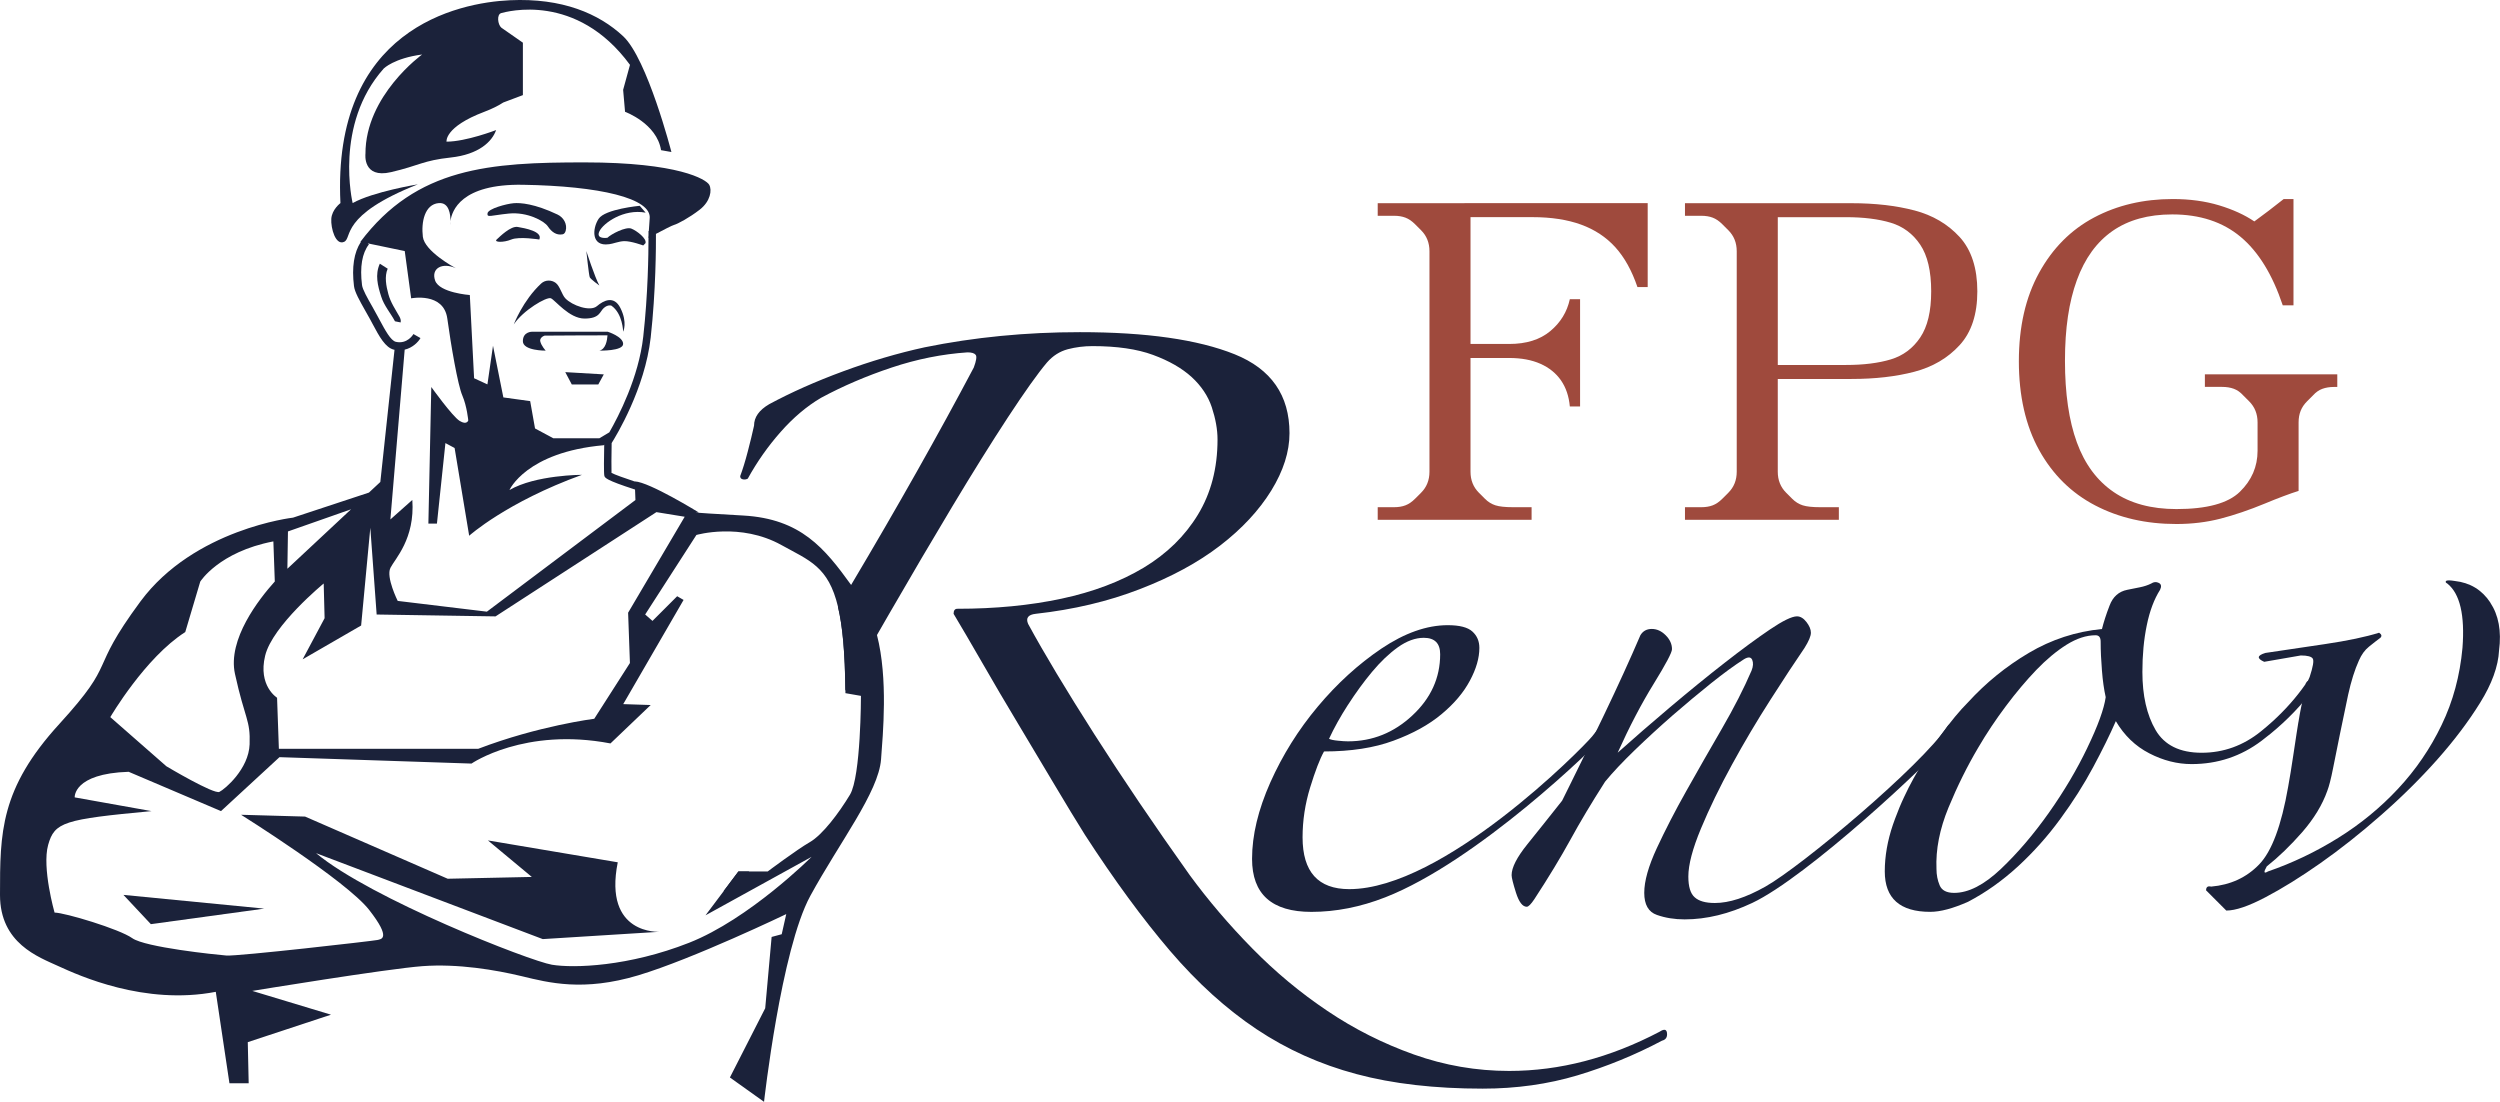 <?xml version="1.0" encoding="UTF-8"?>
<svg id="Calque_1" data-name="Calque 1" xmlns="http://www.w3.org/2000/svg" viewBox="0 0 1134.47 500">
  <defs>
    <style>
      .cls-1 {
        fill: #9f4a3d;
      }

      .cls-2 {
        fill: #1b223a;
      }
    </style>
  </defs>
  <path class="cls-2" d="M753.08,468.2c-22.54,11.84-45.29,17.78-68.21,17.78-14.9,0-29.33-2.5-43.26-7.46-13.96-4.97-27.04-11.55-39.26-19.78-12.22-8.2-23.6-17.66-34.09-28.36-10.52-10.7-19.95-21.78-28.36-33.24-16.05-22.54-30.47-43.85-43.26-63.89-12.81-20.07-22.83-36.76-30.09-50.13-1.15-2.67,0-4.2,3.44-4.58,17.19-1.91,32.94-5.64,47.25-11.2,14.34-5.52,26.48-12.11,36.41-19.75,9.93-7.64,17.66-15.96,23.22-24.95,5.52-8.96,8.29-17.66,8.29-26.07,0-17.19-8.29-29.12-24.92-35.82-16.63-6.67-40.03-10.02-70.21-10.02-24.45,0-47.93,2.29-70.47,6.88-12.22,2.67-24.57,6.32-36.97,10.9-12.43,4.58-23.6,9.55-33.53,14.9-4.58,2.67-6.88,5.91-6.88,9.73-.76,3.44-1.7,7.38-2.85,11.75-1.15,4.41-2.29,8.11-3.44,11.17,0,.76.35,1.26,1.15,1.44.76.21,1.53.09,2.29-.29,4.2-7.64,9.17-14.69,14.9-21.19,5.73-6.49,11.84-11.67,18.34-15.49,9.93-5.35,20.63-9.93,32.09-13.75,11.46-3.82,22.92-6.11,34.38-6.88,1.91,0,3.14.38,3.73,1.15.56.76.26,2.67-.88,5.73-15.9,30.06-34.44,62.95-55.66,98.65-1.97,3.29-3.94,6.64-5.97,9.99,2.06,8.58,3.17,20.57,3.35,38.06,4.64-8.32,9.43-16.75,14.34-25.3,1.82-3.2,3.67-6.41,5.55-9.64,9.93-17.19,19.48-33.44,28.65-48.72,9.17-15.28,17.57-28.74,25.21-40.41,7.64-11.64,13.55-19.95,17.75-24.92,2.67-3.06,5.82-5.05,9.46-6.02,3.61-.94,7.35-1.41,11.17-1.41,11.08,0,20.25,1.32,27.51,4,7.26,2.67,13.08,6.02,17.49,10.02,4.38,4.03,7.46,8.61,9.17,13.75,1.7,5.17,2.59,10.05,2.59,14.63,0,12.99-2.97,24.33-8.9,34.09-5.91,9.73-14.14,17.75-24.63,24.07-10.52,6.29-22.92,10.99-37.26,14.05-14.31,3.06-30.06,4.58-47.25,4.58-1.15,0-1.73.76-1.73,2.29,3.44,5.73,7.73,13.08,12.9,22.04,5.14,8.99,10.61,18.25,16.34,27.8,5.73,9.55,11.26,18.84,16.6,27.8,5.35,8.99,9.93,16.52,13.75,22.63,13.37,20.63,26.27,38.2,38.67,52.72,12.43,14.52,25.51,26.36,39.26,35.53,13.75,9.17,28.86,15.96,45.29,20.34,16.43,4.41,35.53,6.61,57.3,6.61,15.28,0,29.59-2.03,42.96-6.02,13.37-4.03,26.18-9.26,38.41-15.75,1.53-.38,2.29-1.35,2.29-2.88,0-2.29-1.15-2.67-3.44-1.15ZM328.4,404.34v.03c1.73.21,3.47.44,5.2.79,1.15,0,1.91-.38,2.29-1.15,1.15-2.56,2.47-5.38,4.03-8.55h-4.85l-6.67,8.87Z"/>
  <g>
    <path class="cls-2" d="M727.78,330.2c-.97-.38-1.82-.21-2.59.56-.85,1.12-1.73,2.23-2.67,3.38-4.66,5.68-67.6,69.34-110.24,69.34-14.14,0-21.19-7.85-21.19-23.51,0-7.64,1.15-15.19,3.44-22.63,2.29-7.46,4.38-12.9,6.29-16.34,12.22,0,22.72-1.62,31.53-4.88,8.79-3.23,16.05-7.23,21.78-12.02,5.73-4.76,10.02-9.84,12.87-15.19,2.88-5.35,4.32-10.31,4.32-14.9,0-3.06-1.06-5.52-3.17-7.43-2.09-1.91-5.82-2.88-11.17-2.88-9.55,0-19.57,3.56-30.09,10.61-10.49,7.08-20.13,15.87-28.92,26.36-8.82,10.52-15.96,21.98-21.51,34.38-5.52,12.43-8.29,23.98-8.29,34.68,0,16.05,8.96,24.07,26.92,24.07,11.08,0,22.25-2.2,33.53-6.61,41.48-16.2,95.18-68.03,100.6-74.69,0-1.15-.5-1.91-1.44-2.29ZM611.72,319.82c3.44-5.35,7.05-10.31,10.87-14.9,3.82-4.58,7.73-8.32,11.75-11.2,4-2.85,7.93-4.29,11.75-4.29,4.97,0,7.44,2.5,7.44,7.46,0,10.7-4.2,19.95-12.61,27.77-8.4,7.85-18.13,11.75-29.21,11.75-1.15,0-2.67-.09-4.58-.29-1.91-.18-3.26-.47-4.03-.85,2.29-4.97,5.17-10.11,8.61-15.46Z"/>
    <path class="cls-2" d="M887.18,328.73c-1.53-.56-2.67-.26-3.44.88-11.96,17.94-66.04,63.38-82.62,72.72-8.82,4.97-16.43,7.44-22.92,7.44-4.23,0-7.26-.85-9.17-2.59-1.94-1.7-2.88-4.85-2.88-9.43,0-5.35,1.91-12.61,5.73-21.78,3.82-9.17,8.49-18.81,14.05-28.95,5.52-10.11,11.37-19.95,17.49-29.5,6.11-9.55,11.26-17.4,15.46-23.51,1.91-3.06,2.88-5.35,2.88-6.88s-.68-3.14-2.03-4.88c-1.32-1.7-2.76-2.56-4.29-2.56-2.29,0-6.41,2-12.31,5.99-5.94,4.03-12.81,9.08-20.63,15.19-7.85,6.11-16.05,12.81-24.66,20.07-8.58,7.26-16.52,14.14-23.77,20.63,5.35-11.84,10.79-22.25,16.34-31.24,5.52-8.96,8.32-14.22,8.32-15.75,0-2.29-.97-4.41-2.88-6.32-1.91-1.91-4-2.85-6.29-2.85s-4.03.94-5.17,2.85c-4.58,10.7-10.11,22.83-16.6,36.38-3.06,6.35-6.05,12.52-8.99,18.57-2.2,4.53-4.38,8.96-6.55,13.31-1.12,2.29-2.26,4.55-3.38,6.82-5.73,7.26-10.99,13.84-15.75,19.75-4.79,5.94-7.17,10.61-7.17,14.05,0,1.15.68,3.82,2,8.02,1.35,4.2,2.97,6.32,4.88,6.32.76,0,1.91-1.15,3.44-3.44,6.49-9.93,11.93-18.93,16.34-26.95,4.38-8.02,9.64-16.81,15.75-26.36,3.44-4.2,7.93-8.96,13.46-14.31,5.55-5.35,11.28-10.61,17.19-15.78,5.94-5.14,11.75-10.02,17.49-14.61,5.73-4.58,10.7-8.2,14.9-10.87,1.91-1.15,3.14-1.06,3.73.26.56,1.35.47,2.97-.29,4.88-3.44,8.02-7.93,16.81-13.46,26.36-5.55,9.55-10.9,18.93-16.05,28.09-5.17,9.17-9.64,17.87-13.46,26.07-3.82,8.23-5.73,14.99-5.73,20.34s1.91,8.7,5.73,10.02c3.82,1.35,8.02,2.03,12.61,2.03,9.93,0,20.13-2.5,30.65-7.46,24.84-11.72,80.47-63.49,91.5-76.72,1.91-2.29,2.09-3.73.59-4.32Z"/>
    <path class="cls-2" d="M1049.82,308.91c-1.73-.76-2.97-.18-3.73,1.73-4.11,5.88-9.02,11.43-14.75,16.66-1.68,1.53-3.44,3.03-5.29,4.53-8.02,6.49-17.02,9.76-26.95,9.76s-16.9-3.44-20.92-10.31c-4-6.88-5.99-15.66-5.99-26.36,0-7.64.65-14.72,2-21.22,1.32-6.49,3.35-11.84,6.02-16.05.73-1.53.56-2.59-.59-3.14-1.15-.59-2.29-.47-3.44.29-1.53.76-3.23,1.32-5.14,1.7-1.94.38-3.82.76-5.73,1.15-3.82.76-6.52,3.14-8.02,7.17-1.56,4-2.67,7.55-3.44,10.61-11.84,1.15-22.92,4.76-33.24,10.87-10.31,6.11-19.48,13.58-27.51,22.36-3.82,3.82-7.93,8.79-12.34,14.9-4.38,6.11-8.49,12.61-12.31,19.48-1.59,2.85-3.03,5.7-4.38,8.61-1.53,3.23-2.88,6.52-4.11,9.87-.32.88-.65,1.79-.97,2.7-2.47,7.26-3.7,14.34-3.7,21.22,0,12.22,6.88,18.34,20.63,18.34,4.58,0,10.31-1.53,17.19-4.58,8.02-4.2,15.55-9.55,22.63-16.05,7.05-6.49,13.46-13.66,19.19-21.51,5.73-7.82,10.7-15.63,14.9-23.48,4.2-7.82,7.64-14.81,10.31-20.92,3.82,6.49,8.87,11.37,15.19,14.61,6.29,3.26,12.7,4.88,19.19,4.88,11.84,0,22.45-3.53,31.8-10.61,1.41-1.06,2.76-2.15,4.11-3.23,7.61-6.23,14.14-13.08,19.69-20.54,1.5-1.53,1.41-2.67-.29-3.44ZM947.23,339.3c-4.76,9.93-10.58,19.75-17.46,29.5-6.88,9.73-14.14,18.25-21.78,25.51-7.67,7.26-14.72,10.87-21.22,10.87-3.44,0-5.64-1.15-6.58-3.44-.97-2.29-1.44-4.76-1.44-7.44-.38-8.79,1.44-18.07,5.44-27.8,4.03-9.76,8.52-18.81,13.49-27.21,3.79-6.49,8.02-12.81,12.61-18.93,4.58-6.11,9.17-11.55,13.75-16.34,4.58-4.76,9.17-8.58,13.75-11.46,4.58-2.85,8.96-4.29,13.17-4.29,1.53,0,2.29.97,2.29,2.88,0,4.2.21,8.58.59,13.17.35,4.58.94,8.61,1.7,12.05-.76,5.35-3.53,12.99-8.32,22.92Z"/>
    <path class="cls-2" d="M1130.05,273.38c-3.82-5.73-9.17-8.96-16.05-9.73-2.29-.38-3.64-.38-4,0-.38.38-.21.76.56,1.15,5.73,4.58,8.02,14.31,6.88,29.21-1.15,12.61-4.29,24.27-9.46,34.97-5.14,10.7-11.73,20.34-19.75,28.92-8.02,8.61-17.1,16.05-27.24,22.36-10.11,6.29-20.72,11.37-31.8,15.19-1.91,1.15-2.09.38-.56-2.29,5.32-4.2,10.67-9.37,16.05-15.49,5.32-6.11,9.17-12.4,11.46-18.9.73-1.91,1.62-5.26,2.56-10.05.97-4.76,2.03-10.02,3.17-15.75,1.15-5.73,2.38-11.64,3.7-17.75,1.35-6.11,2.97-11.28,4.88-15.49,1.15-2.67,2.67-4.76,4.58-6.29,1.91-1.53,3.61-2.88,5.17-4.03.76-.76.56-1.53-.59-2.29-6.11,1.91-14.31,3.64-24.63,5.17-10.31,1.53-19.31,2.85-26.95,4-3.82,1.15-4,2.5-.56,4.03l16.6-2.88c3.06,0,4.88.5,5.44,1.44.59.97.09,3.73-1.41,8.32-.79,1.53-1.65,4.2-2.59,8.02-.91,3.61-1.73,7.61-2.44,12.08-.06.26-.12.53-.15.79-.26,1.59-.5,3.17-.76,4.79-.5,3.29-1.03,6.67-1.53,10.11-.76,5.17-1.53,9.84-2.29,14.05-3.06,17.57-7.43,29.33-13.17,35.24-5.73,5.94-13.02,9.29-21.78,10.05-1.53-.38-2.29.18-2.29,1.7l9.17,9.17c4.2,0,10.11-2,17.75-6.02,7.64-4,15.96-9.17,24.92-15.46,8.99-6.32,18.16-13.55,27.51-21.78,9.37-8.2,17.87-16.63,25.51-25.21,7.64-8.61,14.14-17.19,19.48-25.8,5.35-8.58,8.23-16.52,8.61-23.77,1.15-8.79-.21-16.05-4.03-21.78Z"/>
  </g>
  <g>
    <path class="cls-1" d="M664.55,92.21h-39.36v5.71h7.41c1.97,0,3.7.28,5.18.85,1.48.56,2.93,1.55,4.34,2.96l2.75,2.75c2.54,2.54,3.81,5.71,3.81,9.52v100.08c0,3.81-1.27,6.98-3.81,9.52l-2.75,2.75c-1.41,1.41-2.86,2.4-4.34,2.96-1.48.57-3.21.85-5.18.85h-7.41v5.71h69.83v-5.71h-8.46c-3.53,0-6.17-.28-7.94-.85-1.76-.56-3.35-1.55-4.76-2.96l-2.75-2.75c-2.54-2.54-3.81-5.71-3.81-9.52v-51.63h17.56c5.5,0,10.23.88,14.18,2.64,3.95,1.76,7.05,4.27,9.31,7.51,2.25,3.25,3.6,7.19,4.02,11.85h4.65v-48.67h-4.65c-1.27,5.79-4.23,10.62-8.89,14.49-4.65,3.88-10.87,5.82-18.62,5.82h-17.56v-57.55h28.14c8.46,0,15.8,1.13,22.01,3.38,6.2,2.26,11.39,5.68,15.55,10.26,4.16,4.59,7.51,10.62,10.05,18.09h4.65v-38.09h-83.15Z"/>
    <path class="cls-1" d="M868.73,95.49c-8.33-2.19-17.85-3.28-28.57-3.28h-75.54v5.71h7.41c1.97,0,3.7.28,5.18.85,1.48.56,2.93,1.55,4.34,2.96l2.75,2.75c2.54,2.54,3.81,5.71,3.81,9.52v100.08c0,3.81-1.27,6.98-3.81,9.52l-2.75,2.75c-1.41,1.41-2.86,2.4-4.34,2.96-1.48.57-3.21.85-5.18.85h-7.41v5.71h69.83v-5.71h-8.46c-3.53,0-6.17-.28-7.94-.85-1.76-.56-3.35-1.55-4.76-2.96l-2.75-2.75c-2.54-2.54-3.81-5.71-3.81-9.52v-42.11h33.43c10.72,0,20.24-1.09,28.57-3.28,8.32-2.19,15.16-6.21,20.52-12.06,5.36-5.85,8.04-14,8.04-24.44s-2.68-18.8-8.04-24.65c-5.36-5.85-12.2-9.87-20.52-12.06ZM871.38,153.14c-3.31,4.94-7.76,8.25-13.33,9.94s-12.38,2.54-20.42,2.54h-30.89v-67.07h30.89c8.04,0,14.84.85,20.42,2.54,5.57,1.69,10.02,5.01,13.33,9.94,3.31,4.94,4.97,11.99,4.97,21.16s-1.66,16.01-4.97,20.95Z"/>
    <path class="cls-1" d="M1000.55,169.86v5.71h7.83c1.97,0,3.74.28,5.29.85,1.55.57,2.96,1.55,4.23,2.96l2.75,2.75c2.54,2.54,3.81,5.71,3.81,9.52v12.91c0,7.19-2.68,13.4-8.04,18.62-5.36,5.22-14.95,7.83-28.78,7.83-11.42,0-20.91-2.57-28.46-7.72-7.55-5.15-13.12-12.66-16.72-22.53-3.6-9.87-5.4-22.22-5.4-37.03s1.8-26.73,5.4-36.6c3.6-9.87,8.99-17.31,16.19-22.32,7.19-5,16.22-7.51,27.09-7.51,12.55,0,22.88,3.39,31,10.16,8.11,6.77,14.49,17.14,19.15,31.1h4.87v-48.24h-4.44c-4.8,3.81-9.24,7.19-13.33,10.16-4.37-2.96-9.7-5.4-15.98-7.3s-13.3-2.86-21.05-2.86c-13.26,0-25.15,2.79-35.65,8.36-10.51,5.57-18.83,13.93-24.97,25.07-6.14,11.15-9.2,24.54-9.2,40.2s3.07,29.24,9.2,40.31c6.14,11.08,14.6,19.43,25.39,25.07,10.79,5.64,23.09,8.46,36.92,8.46,7.05,0,13.72-.81,19.99-2.43s13.01-3.91,20.21-6.88c2.68-1.13,5.43-2.22,8.25-3.28,2.82-1.06,5.15-1.87,6.98-2.43v-31.1c0-1.97.32-3.74.95-5.29.63-1.55,1.59-2.96,2.86-4.23l2.75-2.75c1.27-1.41,2.68-2.4,4.23-2.96,1.55-.56,3.31-.85,5.29-.85h1.48v-5.71h-60.09Z"/>
  </g>
  <g>
    <path class="cls-2" d="M397.96,288.18c-1.59-6.26-3.91-11.99-7.29-16.63-1.5-2.09-2.97-4.11-4.44-6.11-12.02-16.63-22.78-30-48.93-31.5-29.33-1.65-20.19-1.38-20.19-1.38,0,0-22.42-13.84-29.06-14.11v.06c-4.61-1.53-9.11-3.14-10.55-3.91-.09-1.82-.03-7.9.06-13.55,2.09-3.32,15.11-24.69,17.72-47.9,2.35-21.16,2.41-41.7,2.38-47.02,3.12-1.65,7.32-3.85,8.26-4.08,1.53-.41,6.79-3.17,11.61-6.91,4.85-3.76,5.67-8.9,4.29-11.31-1.38-2.38-13.72-10.14-56.57-10.14s-76.17,2.15-101.71,36.06l.21.03c-3.12,4.76-4.17,11.49-3.12,20.01.32,2.73,2.56,6.64,5.11,11.17.76,1.35,1.56,2.73,2.29,4.08l.97,1.82c3.14,5.88,5.85,10.93,9.82,11.84h.21l-6.44,60.01-5.17,4.82-34.44,11.37s-44.87,5.11-69.24,38.03c-24.33,32.91-9.82,26.01-36.76,55.54C0,357.97,0,377.9,0,406.11c0,21.98,17.43,28.15,26.54,32.33,9.14,4.17,39.03,17.87,71.38,11.64l6.2,41.49h8.73l-.41-18.66,37.76-12.46-35.71-10.79s61.01-10.02,77.17-11.23c16.19-1.2,33.21,1.7,45.23,4.58,12.05,2.91,27.8,7.05,52.69-.41,24.89-7.46,67.21-27.8,67.21-27.8l-2.06,9.14-4.58,1.23-2.91,32.36-16.02,31.41,15.49,11.05s7.73-69.15,21.01-93.48c13.28-24.33,30.97-47.02,32.09-61.95.82-11.37,3.26-36.5-1.85-56.39ZM199.1,92.17c4.73-.44,5.35,5.23,5.32,8.17.59-4.61,4.7-16.96,32.85-16.49,34.56.56,58.77,6.05,57.54,15.46l-.38,5.52h-.15v1.91l-.09,1.23s.06-.03.09-.03c0,7.14-.23,25.71-2.38,44.82-2.06,18.51-11.26,36.23-15.4,43.43l-4.53,2.7h-20.86l-8.32-4.47-2.2-12.4-12.17-1.68-4.7-23.45-2.53,17.54-6.05-2.79-1.94-37.76s-13.81-1-15.75-6.58c-1.94-5.58,3.29-8.35,9.37-5.61-.85-.44-14.11-7.7-14.93-14.22-.82-6.76.85-14.75,7.2-15.31ZM177.15,257.73c2.09-4.17,11.2-13.17,9.96-30.86l-9.96,8.85,6.49-77.05c3.64-.85,6.17-3.5,7.17-5.26l-3.2-1.82c-.09.21-2.79,4.7-7.96,3.53-2.35-.53-4.91-5.35-7.41-9.99l-1-1.85c-.73-1.38-1.53-2.76-2.29-4.14-2.17-3.82-4.44-7.79-4.67-9.79-1.03-8.26.03-14.46,3.14-18.48l-.56-.44,16.81,3.5,2.91,21.45s14.72-2.91,16.4,9.14c1.65,12.02,4.76,30.27,6.85,35.03,2.06,4.79,2.67,11.23,2.67,11.23,0,0-.62,2.26-3.94.21-3.32-2.09-12.84-15.37-12.84-15.37l-1.32,61.98h3.88l3.85-36.53,4.17,2.23,6.61,39.82s16.9-15.22,51.19-27.65c0,0-21.04,0-32.91,6.91,0,0,7.55-17.22,42.79-20.34l.21-.26c-.12,5.32-.21,13.05.06,14.11.24.91.53,1.94,13.93,6.26l.18,4.76-67.41,50.66-40.47-4.88s-5.38-10.79-3.32-14.93ZM168.04,239.45l2.88,39.41,53.95.85,73-47.31,12.84,2.09-25.68,43.55.82,22.83-16.19,25.3s-25.3,3.17-52.69,13.64h-90.42l-.82-23.19s-8.73-5.38-5.41-19.07c3.32-13.69,26.57-32.77,26.57-32.77l.41,15.75-9.96,18.66,26.54-15.34,4.17-44.4ZM130.68,241.16l28.62-10.05-28.89,26.98.26-16.93ZM84.06,286.84l6.81-22.91s8.43-13.49,33.18-18.25l.65,18.19c-7.17,7.96-21.51,26.27-18.07,41.96,4.55,20.75,7.05,20.75,6.64,31.94-.41,11.2-11.2,20.34-13.69,21.57-2.5,1.26-24.07-11.61-24.07-11.61l-25.46-22.31s15.77-26.99,34.02-38.6ZM385.71,360.62c-5,8.29-12.46,18.25-18.28,21.57-5.79,3.32-19.07,13.28-19.07,13.28h-13.28l-6.67,8.87v.03l-8.26,10.99,48.14-26.54s-28.21,28.21-55.6,39c-27.39,10.79-52.28,11.61-62.24,9.96-9.96-1.68-82.14-29.89-107.03-50.63l102.88,39,53.1-3.32s-25.71,1.68-19.07-31.53l-58.92-9.93,19.92,16.57-38.17.82-64.71-28.21-29.06-.82s47.72,29.89,58.1,43.14c10.37,13.28,5.38,13.28,3.73,13.69-1.68.41-63.48,7.46-68.47,7.05-4.97-.41-36.91-3.73-42.73-7.88-5.79-4.14-30.68-11.61-35.26-11.61,0,0-5.79-20.34-2.91-30.71,2.91-10.37,7.05-11.61,46.9-15.34l-34.85-6.23s-.82-10.79,24.48-11.61l41.91,17.84,26.54-24.48,87.13,2.91s24.07-16.6,63.06-9.14l18.25-17.43-12.46-.41,27.39-47.28-2.91-1.68-11.2,11.2-3.32-2.91,23.25-36.09s19.92-5.79,38.59,4.58c12.64,7.02,21.31,9.67,25.68,28.06,2.06,8.58,3.17,20.57,3.35,38.06v1.09l7.05,1.23s0,36.5-4.97,44.82Z"/>
    <polygon class="cls-2" points="68.45 419.37 56.01 406.09 119.9 412.32 68.45 419.37"/>
    <polygon class="cls-2" points="271.5 174.46 259.47 174.46 256.51 168.87 273.99 169.89 271.5 174.46"/>
    <path class="cls-2" d="M271.98,159.1c2.9-.62,3.54-4.71,3.7-6.93-.83-.05-28.53.13-28.53.13-1.48.49-2.19,1.62-2,2.52.46,2.14,2.49,4.29,2.49,4.29,0,0-10.37.13-10.37-4.29,0-4.42,4.29-4.29,4.29-4.29h34.21s7,2.21,7,5.53c0,3.32-10.79,3.04-10.79,3.04Z"/>
    <path class="cls-2" d="M277.38,138.67s-1.52-.55-3.39,1.11c-1.87,1.66-1.78,4.78-8.74,4.78s-13.32-8.37-15.25-9.2-12.72,5.53-16.87,11.89c0,0,4.15-10.92,12.45-18.6,1.83-1.7,4.67-1.76,6.64-.24,1.88,1.46,2.73,5.27,4.29,6.94,3.11,3.32,11.32,6.18,14.37,3.57,3.04-2.61,7.74-4.95,10.65.85,3.35,6.69,1.24,10.75,1.24,10.75,0,0-.14-8.26-5.39-11.86Z"/>
    <path class="cls-2" d="M267.6,125.74c-.38-.95-1.53-11.82-1.53-11.82,0,0,3.81,11.82,5.91,15.64,0,0-4-2.86-4.39-3.81Z"/>
    <path class="cls-2" d="M234.93,102.99c3.17.55,11.47,2.01,9.81,5.7,0,0-9.13-1.49-12.72,0-3.6,1.49-8.02,1.28-6.64,0s6.38-6.26,9.55-5.7Z"/>
    <path class="cls-2" d="M255.25,106.34c-2.77.52-4.98-1.11-6.64-3.61-1.66-2.5-9.4-6.65-17.7-5.82-8.3.83-9.96,2-9.68-.11.28-2.1,8.57-4.32,11.89-4.59,3-.25,9.43.18,19.91,5.16,2.75,1.31,4.46,4.38,3.68,7.32-.23.86-.67,1.51-1.46,1.66Z"/>
    <path class="cls-2" d="M276.33,110.82h0c-8.11,1.16-7.6-7.07-4.69-11.52,2.91-4.46,18.67-5.91,18.67-5.91l2.67,3.11c-9.98-1.87-19.27,4.77-21,8.51-1.73,3.73,3.65,2.89,3.65,2.89,1.67-1.64,8.34-5.16,10.87-4.16,2.53,1,7.12,4.57,6.41,6.62l-1.02,1.03s-5.55-2.07-8.72-1.96c-2.38.08-5.15,1.25-6.84,1.41Z"/>
    <path class="cls-2" d="M204.36,102.03s-.06-.65.07-1.7c0,1.01-.07,1.7-.07,1.7Z"/>
    <path class="cls-2" d="M283.64,50.73l-.87-9.96,3.11-11.34c-24.34-33.19-56.15-24.06-58.37-23.51s-1.65,5.26,0,6.64l9.77,6.81v23.79s-8.9,3.35-8.9,3.35c-2.24,1.46-5.04,2.87-8.6,4.22-18.25,6.91-17.15,13.55-17.15,13.55,8.85,0,22.5-5.26,22.5-5.26-1.84,5.26-7.84,11.06-20.56,12.45-12.72,1.38-14.11,3.6-27.11,6.64-13,3.04-11.62-8.3-11.62-8.3-.07-26.51,25.72-45.08,25.72-45.08-12.72,1.66-17.42,6.36-17.42,6.36-22.68,25.45-14.11,61.06-14.11,61.06,9.26-5.17,29.59-8.51,29.59-8.51-35.68,14.11-29.59,24.34-33.47,26.1-3.87,1.76-6.08-6.18-5.81-10.44.28-4.26,4.15-7.14,4.15-7.14C150.62,13.26,207.6,1.22,231.39.11c23.79-1.11,40.38,6.08,51.38,16.32,11,10.23,21.91,52.55,21.91,52.55l-4.7-.83c-1.94-12.17-16.34-17.42-16.34-17.42Z"/>
    <path class="cls-2" d="M179.24,145.81c-1.9-3.59-5-7.13-6.26-11.25-1.56-4.83-2.88-9.92-.62-14.9,0,0,3.57,2.27,3.57,2.27-1.53,3.55-.69,7.86.31,11.55,1.02,3.77,3.2,6.95,5.12,10.35.26.59.66,1.32.46,2.49,0,0-2.58-.52-2.58-.52Z"/>
  </g>
</svg>
